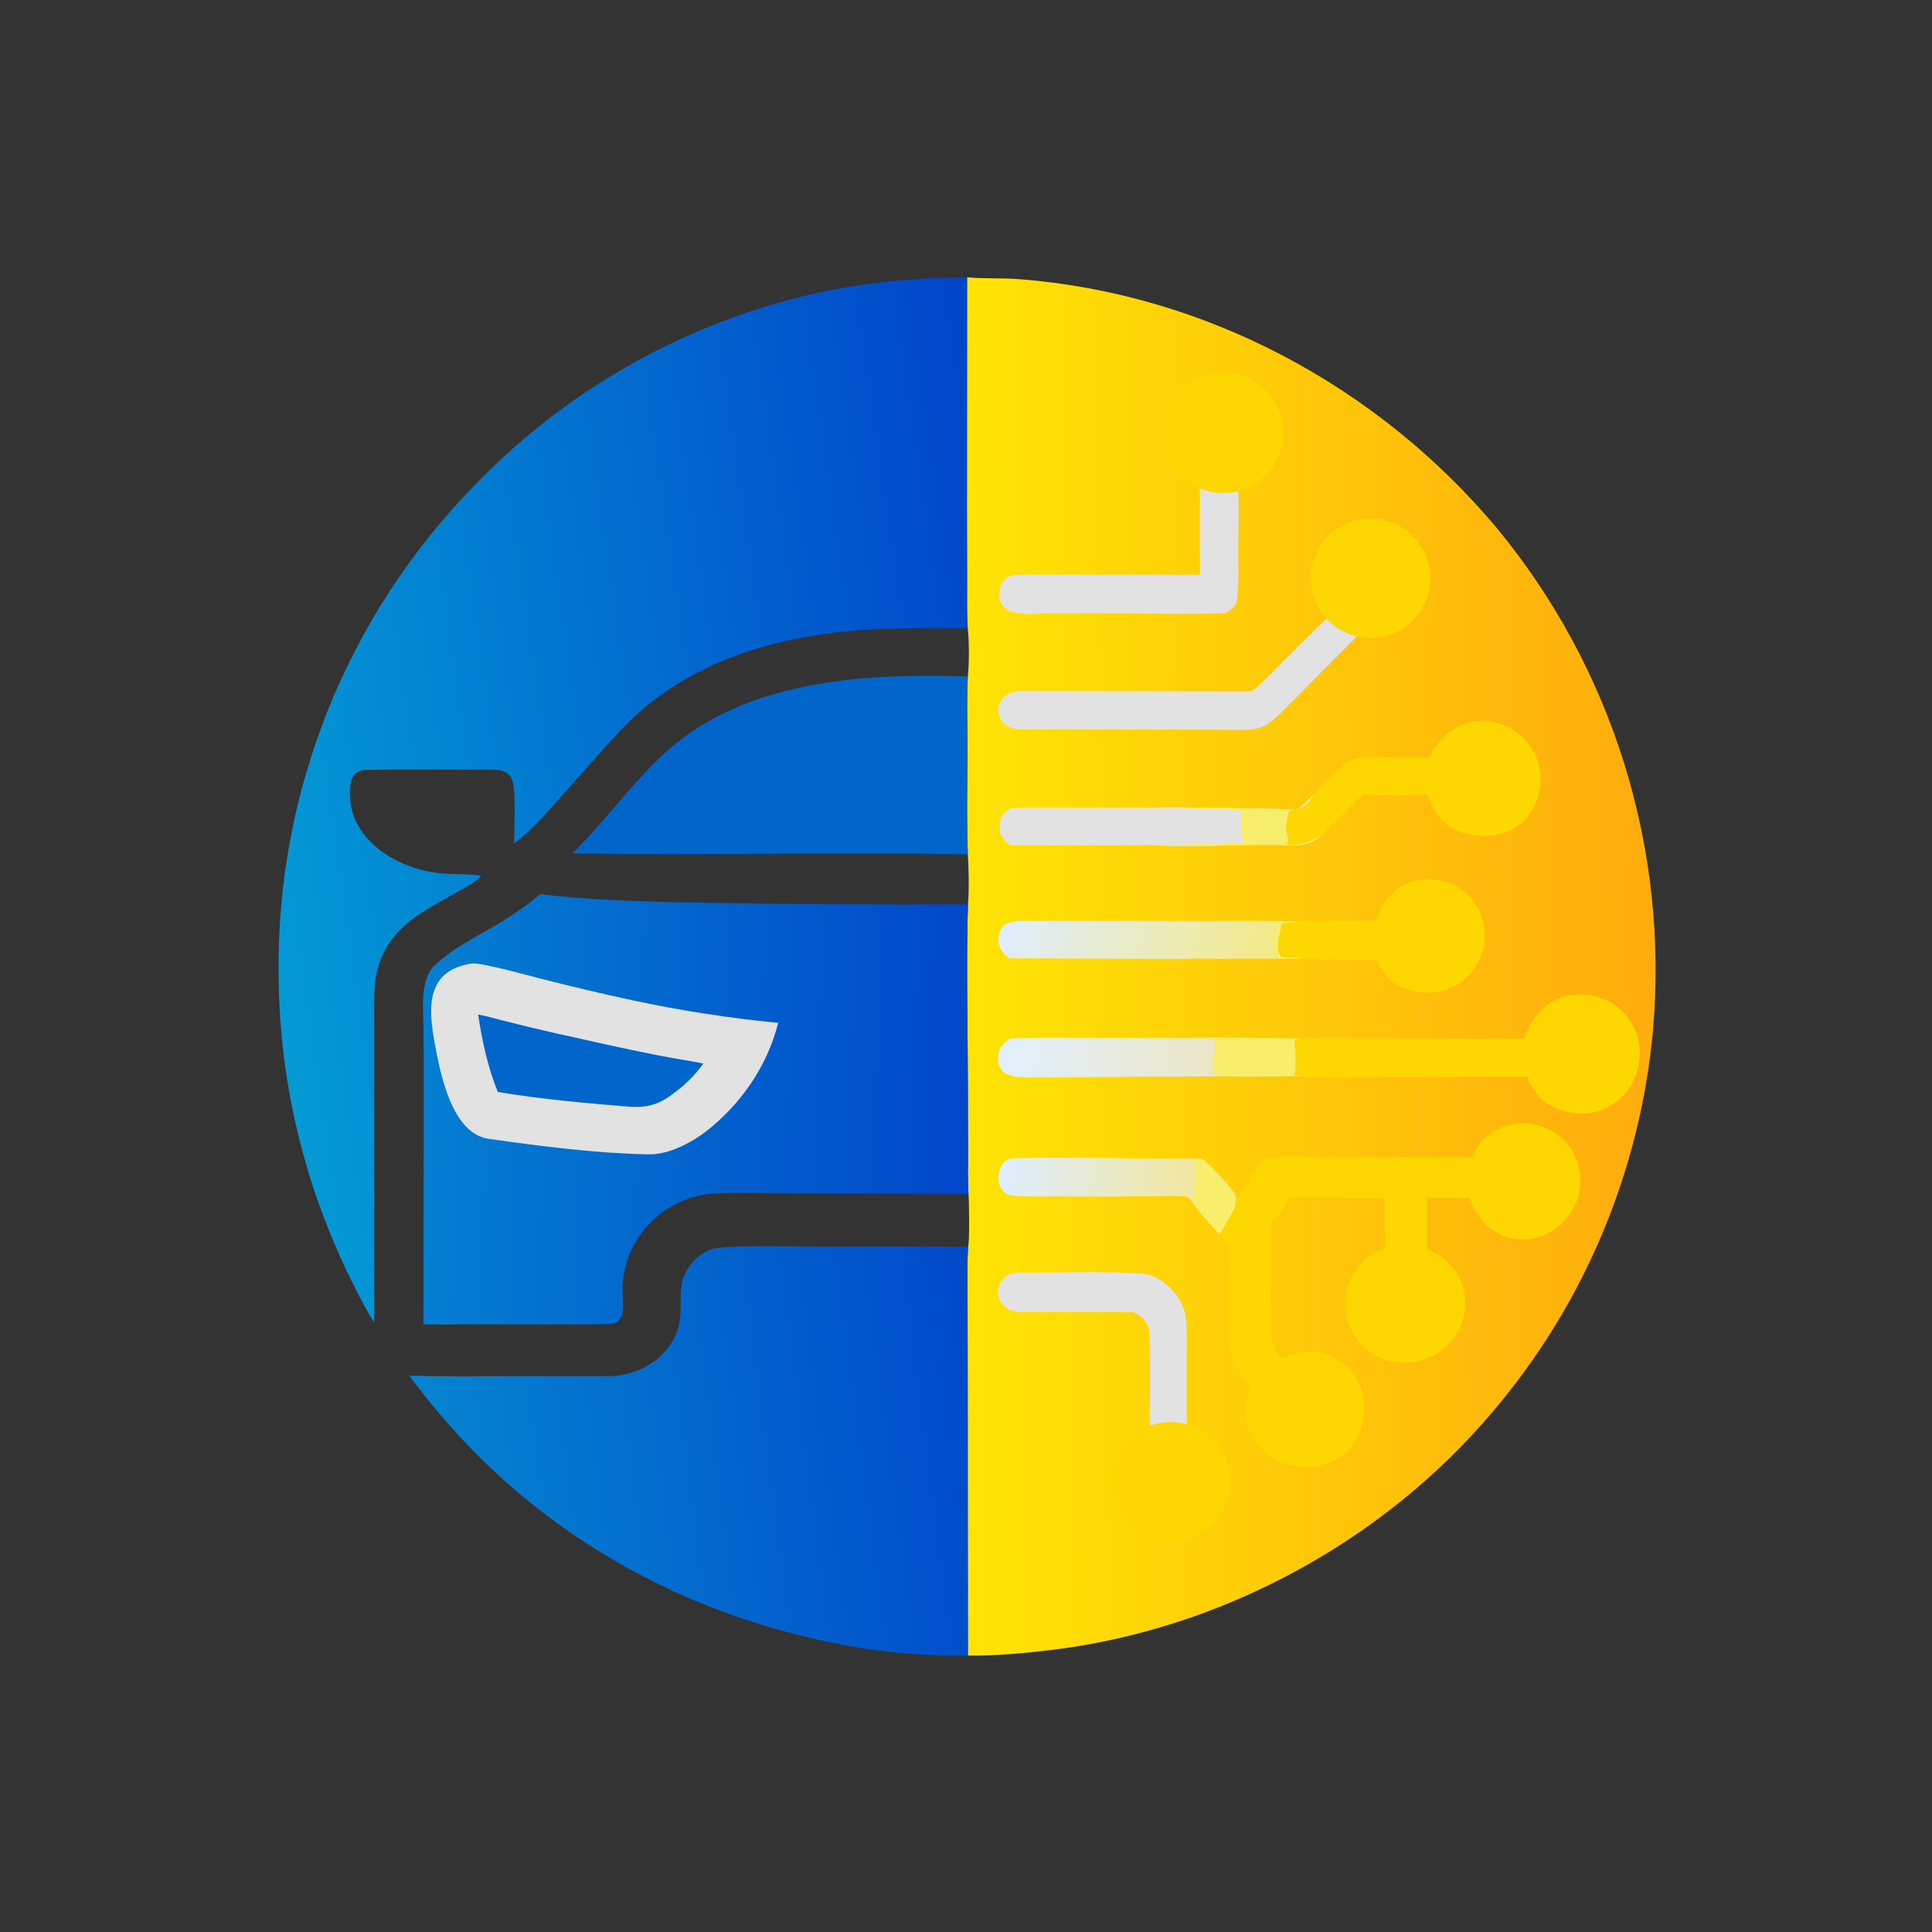 <?xml version="1.0" encoding="utf-8" ?><svg xmlns="http://www.w3.org/2000/svg" xmlns:xlink="http://www.w3.org/1999/xlink" width="512" height="512" viewBox="0 0 512 512"><rect x="0" y="0" width="512" height="512" fill="#333333" stroke="none"/><defs><linearGradient id="gradient_0" gradientUnits="userSpaceOnUse" x1="876.065" y1="509.173" x2="511.122" y2="512.075"><stop offset="0" stop-color="#FFAC0D"/><stop offset="1" stop-color="#FEE404"/></linearGradient></defs><path fill="url(#gradient_0)" transform="scale(0.5 0.5)" d="M512.56 146.992C521.822 147.805 531.092 147.256 540.235 147.968C638.868 155.644 730.138 204.602 793.267 279.777C854.776 354.262 884.531 449.946 876.11 546.178C869.313 620.783 839.571 691.451 790.973 748.464C732.718 817.433 646.685 863.75 556.992 874.55C543.179 876.213 526.883 877.746 512.991 877.478L512.899 735.709L512.82 689.441C512.806 680.385 512.56 669.78 513.109 660.876C513.968 657.814 513.63 636.263 513.316 632.736C512.835 626.653 513.067 617.333 513.052 611.007L512.975 572.82C512.908 542.783 512.1 509.138 513.035 479.362C513.685 472.141 513.476 459.917 512.965 452.804C512.07 429.901 513.047 406.536 512.674 383.587C512.54 375.347 512.584 366.733 512.966 358.517C513.752 351.646 513.693 339.527 512.92 332.789C512.369 325.985 512.591 316.639 512.571 309.718L512.487 269.912L512.56 146.992Z"/><path fill="#FFD700" transform="scale(0.5 0.5)" d="M779.993 613.522C782.67 608.248 784.599 604.861 789.51 601.143C805.483 588.965 830.314 597.012 836.04 616.26C838.418 624.252 838.2 633 833.967 640.234C819.616 664.761 788.134 661.813 778.73 635.006L756.388 634.918L756.414 662.074C786.191 674 781.908 714.387 751.544 721.447C745.214 722.918 737.729 722.316 731.723 719.738C724.028 716.393 718.003 710.093 715.003 702.257C712.004 694.495 712.253 685.853 715.694 678.277C719.614 669.713 725.93 665.211 734.072 661.17C734.038 652.533 733.878 643.538 734.04 634.931C717.306 635.027 700.572 634.888 683.842 634.513C680.636 639.466 677.515 644.462 673.536 648.846C673.658 662.13 673.602 675.415 673.367 688.697C673.241 701.836 671.569 708.603 678.453 720.336C705.659 706.449 730.785 731.448 721.043 758.051C718.373 765.504 712.785 771.55 705.564 774.797C690.304 781.65 669.876 775.755 662.924 759.807C659.694 752.594 659.523 744.38 662.449 737.039C662.61 736.637 662.774 736.236 662.941 735.837C649.877 720.082 651.019 709.049 651.268 689.911L651.498 660.325C650.461 659.098 647.085 655.25 646.359 654.123C647.266 653.04 652.146 644.047 653.327 642.143C654.873 639.649 655.53 636.21 654.568 633.215L656.415 634.599C660.155 633.43 664.651 614.796 672.556 613.647C681.195 612.391 690.496 613.127 699.286 613.123C726.189 613.114 753.091 613.247 779.993 613.522Z"/><path fill="#FFD700" transform="scale(0.5 0.5)" d="M807.997 550.509C813.106 532.877 829.405 523.067 847.172 528.466C855.06 530.791 861.659 536.231 865.447 543.53C869.454 551.109 870.225 559.986 867.584 568.141C861.983 585.931 843.961 594.518 826.696 588.234C819.476 585.652 813.611 580.255 810.439 573.274C810.029 572.363 809.655 571.436 809.319 570.495C779.267 570.887 749.211 571 719.157 570.836C714.706 570.813 692.533 571.039 689.924 570.443C689.12 569.931 686.991 570.001 685.84 569.921C687.524 566.733 686.337 555.189 686.13 551.044L689.559 550.951C687.922 550.367 680.514 550.26 678.421 550.168C721.308 549.688 764.995 550.783 807.997 550.509Z"/><path fill="#FFD700" transform="scale(0.5 0.5)" d="M757.446 401.571C765.445 384.949 782.196 376.985 799.375 385.441C806.778 389.122 812.398 395.615 814.98 403.468C817.588 411.499 816.86 420.242 812.958 427.73C806.548 440.328 794.386 444.267 781.117 442.659C767.481 441.006 761.028 433.028 756.447 421.039C745.1 421.554 733.737 421.602 722.386 421.184C717.9 425.049 700.734 443.146 698.447 444.388L697.644 444.293C694.339 446.105 685.181 449.348 681.845 447.092L682.823 445.269C682.786 444.356 682.876 444.396 682.597 443.679C680.703 438.818 681.847 434.338 683.306 429.552C688.103 429.521 694.519 426.43 695.756 421.626C699.923 416.67 713.843 401.652 720.316 401.444C732.206 401.06 745.442 401.515 757.446 401.571Z"/><path fill="#E2E2E2" transform="scale(0.5 0.5)" d="M663.335 366.459C665.878 364.996 675.264 355.364 677.835 352.794C686.133 344.368 694.545 336.054 703.067 327.855C707.38 332.547 713.008 335.828 719.215 337.27L689.462 367.21C666.575 390.236 672.136 386.63 639.939 386.757L581.572 386.656C573.373 386.576 565.174 386.543 556.974 386.559C551.412 386.607 545.819 386.679 540.125 386.527C526.742 386.168 525.215 369.48 537.461 366.673C540.536 365.968 548.144 366.347 551.682 366.345L577.471 366.368L663.335 366.459Z"/><path fill="#FFD700" transform="scale(0.5 0.5)" d="M728.832 488.09C735.053 470.309 750.229 461.732 768.219 468.167C775.185 470.676 780.869 475.848 784.021 482.547C787.512 489.982 787.879 498.505 785.041 506.212C778.592 523.47 760.9 530.283 744.089 523.661C736.626 520.721 732.68 515.409 729.197 508.583C710.753 508.636 692.309 508.507 673.867 508.197L677.132 508.139C676.753 506.98 674.996 503.56 674.952 502.639C674.709 497.528 676.457 495.185 676.267 489.629L676.237 488.854C667.408 488.359 658.312 488.526 649.404 488.09C659.127 487.691 670.581 488.064 680.437 488.178L728.832 488.09Z"/><path fill="#F7EE6B" transform="scale(0.5 0.5)" d="M649.404 488.09C659.127 487.691 670.581 488.064 680.437 488.178L688.332 488.75C686.124 488.949 680.939 488.916 679.407 489.599C678.62 493.1 674.602 507.235 680.86 507.479C684.02 507.602 687.313 507.258 690.679 507.706C687.361 508.151 680.653 508.249 677.132 508.139C676.753 506.98 674.996 503.56 674.952 502.639C674.709 497.528 676.457 495.185 676.267 489.629L676.237 488.854C667.408 488.359 658.312 488.526 649.404 488.09Z"/><path fill="#E2E2E2" transform="scale(0.5 0.5)" d="M635.963 258.72C642.41 261.452 649.578 261.981 656.356 260.226C656.857 273.386 656.048 287.071 656.332 300.284C656.453 305.924 656.424 311.948 655.64 317.52C655.11 321.288 652.704 322.951 649.678 324.9C631.942 325.839 606.15 325.067 587.796 325.068L556.972 325.066C547.652 325.064 529.717 328.106 529.634 315.725C529.597 310.139 532.085 305.015 538.177 304.763C548.667 304.33 559.153 304.532 569.597 304.535L635.974 304.654C635.855 289.343 635.851 274.031 635.963 258.72Z"/><path fill="#FFD700" transform="scale(0.5 0.5)" d="M635.963 258.72C621.623 252.644 613.788 237.081 617.449 221.942C621.109 206.804 635.189 196.54 650.721 197.687C666.253 198.834 678.673 211.054 680.071 226.566C681.468 242.077 671.433 256.321 656.356 260.226C649.578 261.981 642.41 261.452 635.963 258.72Z"/><path fill="#FFD700" transform="scale(0.5 0.5)" d="M703.067 327.855C692.471 316.326 691.895 298.782 701.713 286.583C711.531 274.384 728.793 271.195 742.321 279.082C755.849 286.969 761.578 303.562 755.799 318.116C750.02 332.669 734.469 340.812 719.215 337.27C713.008 335.828 707.38 332.547 703.067 327.855Z"/><path fill="#FFD700" transform="scale(0.5 0.5)" d="M609.503 755.709C615.776 753.392 622.622 753.126 629.056 754.949C643.999 759.183 653.645 773.653 651.807 789.075C649.969 804.496 637.192 816.293 621.673 816.896C606.153 817.499 592.499 806.73 589.469 791.498C586.439 776.265 594.934 761.09 609.503 755.709Z"/><path fill="#E2E2E2" transform="scale(0.5 0.5)" d="M600.861 695.541C586.355 695.418 571.849 695.374 557.342 695.411C553.745 695.407 540.499 695.599 537.691 695.053C535.391 694.585 533.293 693.418 531.683 691.711C529.821 689.75 528.742 687.13 528.852 684.413C528.985 681.493 530.355 678.768 532.619 676.919C534.023 675.78 536.491 674.523 538.327 674.541C560.379 674.767 583.238 673.571 605.185 675.022C616.159 675.748 627.211 687.555 628.482 698.177C629.304 705.054 629.091 712.013 629.068 718.922C628.967 730.931 628.963 742.94 629.056 754.949C622.622 753.126 615.776 753.392 609.503 755.709L609.521 724.026C609.518 717.804 609.723 711.391 608.989 705.22C608.387 700.158 604.914 697.799 600.861 695.541Z"/><path fill="#E2E2E2" transform="scale(0.5 0.5)" d="M695.756 421.626C694.519 426.43 688.103 429.521 683.306 429.552C681.847 434.338 680.703 438.818 682.597 443.679C682.876 444.396 682.786 444.356 682.823 445.269L681.845 447.092C685.181 449.348 694.339 446.105 697.644 444.293L698.447 444.388C693.468 448.008 687.218 448.212 681.232 447.977C658.649 447.09 633.607 449.456 611.272 447.915C585.984 448.077 560.696 448.099 535.408 447.979C532.684 445.963 531.809 444.695 530.061 441.815C529.71 434.749 529.311 432.414 535.662 428.339C544.15 427.787 555.124 428.066 563.744 428.066L611.29 428.081C619.429 427.735 629.134 428.016 637.357 428.1C654.117 428.2 670.874 428.525 687.625 429.073C690.514 426.605 693.007 424.254 695.756 421.626Z"/><path fill="#F7EE6B" transform="scale(0.5 0.5)" d="M695.756 421.626C694.519 426.43 688.103 429.521 683.306 429.552C681.847 434.338 680.703 438.818 682.597 443.679C682.876 444.396 682.786 444.356 682.823 445.269L681.845 447.092C685.181 449.348 694.339 446.105 697.644 444.293L698.447 444.388C693.468 448.008 687.218 448.212 681.232 447.977C658.649 447.09 633.607 449.456 611.272 447.915C616.184 447.348 624.641 447.796 629.942 447.503C639.49 446.975 649.042 446.722 658.606 446.733C659.369 444.937 657.578 440.667 657.637 438.704C657.73 435.598 658.011 433.56 657.893 430.377C655.855 428.29 617.958 428.647 611.29 428.081C619.429 427.735 629.134 428.016 637.357 428.1C654.117 428.2 670.874 428.525 687.625 429.073C690.514 426.605 693.007 424.254 695.756 421.626Z"/><defs><linearGradient id="gradient_1" gradientUnits="userSpaceOnUse" x1="674.296" y1="514.626" x2="532.869" y2="480.816"><stop offset="0" stop-color="#F4EA87"/><stop offset="1" stop-color="#DFEDFF"/></linearGradient></defs><path fill="url(#gradient_1)" transform="scale(0.5 0.5)" d="M535.029 507.918C529.245 504.389 526.916 496.233 531.677 490.916C535.211 486.969 546.452 488.34 551.775 488.12C557.182 487.896 563.727 488.092 569.349 488.088L636.871 488.123L649.404 488.09C658.312 488.526 667.408 488.359 676.237 488.854L676.267 489.629C676.457 495.185 674.709 497.528 674.952 502.639C674.996 503.56 676.753 506.98 677.132 508.139L673.867 508.197C660.791 507.903 647.487 508.464 634.326 508.003C629.44 508.529 610.39 508.211 604.538 508.23L535.029 507.918Z"/><defs><linearGradient id="gradient_2" gradientUnits="userSpaceOnUse" x1="632.396" y1="621.567" x2="529.667" y2="627.761"><stop offset="0" stop-color="#F2E79F"/><stop offset="1" stop-color="#DEEDFF"/></linearGradient></defs><path fill="url(#gradient_2)" transform="scale(0.5 0.5)" d="M631.312 636.296C630.644 635.672 629.406 634.27 628.699 634.211C623.574 633.78 617.183 633.999 612.029 634.031C594.016 634.234 576.001 634.28 557.987 634.169C551.041 634.11 544.079 634.387 537.141 633.779C525.227 632.734 528.001 614.132 536.447 613.909C568.514 613.061 600.866 614.443 632.926 613.954C636.73 613.75 637.189 614.097 640.153 616.759C643.231 619.523 653.02 630.006 654.568 633.215C655.53 636.21 654.873 639.649 653.327 642.143C652.146 644.047 647.266 653.04 646.359 654.123C642.383 649.926 634.357 640.955 631.312 636.296Z"/><path fill="#F7EE6B" transform="scale(0.5 0.5)" d="M632.926 613.954C636.73 613.75 637.189 614.097 640.153 616.759C643.231 619.523 653.02 630.006 654.568 633.215C655.53 636.21 654.873 639.649 653.327 642.143C652.146 644.047 647.266 653.04 646.359 654.123C642.383 649.926 634.357 640.955 631.312 636.296C632.461 634.857 631.515 633.995 632.944 632.669L633.126 633.978L633.301 633.939C633.114 629.525 634.41 616.888 632.926 613.954Z"/><defs><linearGradient id="gradient_3" gradientUnits="userSpaceOnUse" x1="642.362" y1="564.762" x2="529.828" y2="555.157"><stop offset="0" stop-color="#EBE7C7"/><stop offset="1" stop-color="#E2EFFF"/></linearGradient></defs><path fill="url(#gradient_3)" transform="scale(0.5 0.5)" d="M535.552 550.401C546.751 549.826 559.411 550.032 570.754 550.015L630.928 550.074C634.007 550.364 644.577 550.297 646.486 550.856L643.34 551.303C644.553 557.009 641.817 565.278 642.887 569.305C644.563 569.556 646.052 569.501 647.444 570.498C621.921 570.509 596.398 570.666 570.877 570.968C564.647 571.001 558.758 571.119 552.096 571.017C542.864 570.876 527.152 573.306 529.204 558.724C529.766 554.732 532.208 552.437 535.552 550.401Z"/><path fill="#F7EE6B" transform="scale(0.5 0.5)" d="M630.928 550.074C646.114 549.602 663.08 550.157 678.421 550.168C680.514 550.26 687.922 550.367 689.559 550.951L686.13 551.044C686.337 555.189 687.524 566.733 685.84 569.921C686.991 570.001 689.12 569.931 689.924 570.443C686.354 570.249 680.395 570.547 676.602 570.573C666.882 570.655 657.162 570.63 647.444 570.498C646.052 569.501 644.563 569.556 642.887 569.305C641.817 565.278 644.553 557.009 643.34 551.303L646.486 550.856C644.577 550.297 634.007 550.364 630.928 550.074Z"/><defs><linearGradient id="gradient_4" gradientUnits="userSpaceOnUse" x1="545.701" y1="392.511" x2="135.451" y2="451.572"><stop offset="0" stop-color="#0145CA"/><stop offset="1" stop-color="#039AD5"/></linearGradient></defs><path fill="url(#gradient_4)" transform="scale(0.5 0.5)" d="M198.364 701.026C192.255 691.499 183.725 673.985 179.191 663.597C158.602 617.147 147.873 566.931 147.679 516.123C146.549 419.546 183.841 326.477 251.347 257.402C303.899 202.768 372.319 166.067 446.902 152.505C468.601 148.88 490.56 147.036 512.56 146.992L512.487 269.912L512.571 309.718C512.591 316.639 512.369 325.985 512.92 332.789C508.635 333.119 500.897 332.889 496.351 332.899C485.847 332.836 475.344 333.033 464.85 333.489C414.705 335.819 364.395 349.403 328.958 387.017C318.673 397.935 308.866 409.394 298.866 420.558C291.405 428.888 282.047 439.896 273.052 446.577L272.499 446.985C272.429 439.726 273.767 417.575 271.088 412.478C270.029 410.469 268.159 409.009 265.953 408.47C263.071 407.77 257.119 407.955 253.953 407.963C233.976 408.004 213.903 407.647 193.94 408.036C188.945 408.133 186.169 411.331 185.636 416.137C182.462 444.743 211.315 461.737 236.464 463.083C242.564 463.41 248.704 463.258 254.455 464.016L254.732 464.778C251.826 467.683 246.927 470.08 243.351 472.197C232.609 478.556 220.872 483.901 212.003 492.887C205.39 499.58 200.96 508.119 199.294 517.379C198.024 524.15 198.337 534.717 198.345 541.86L198.344 573.271L198.364 701.026Z"/><defs><linearGradient id="gradient_5" gradientUnits="userSpaceOnUse" x1="513.131" y1="594.791" x2="223.15" y2="585.733"><stop offset="0" stop-color="#0147CA"/><stop offset="1" stop-color="#047FD1"/></linearGradient></defs><path fill="url(#gradient_5)" transform="scale(0.5 0.5)" d="M286.467 473.912C310.044 477.004 340.163 477.72 363.938 478.357C413.632 479.24 463.334 479.575 513.035 479.362C512.1 509.138 512.908 542.783 512.975 572.82L513.052 611.007C513.067 617.333 512.835 626.653 513.316 632.736L421.134 632.604C409.253 632.613 389.064 631.874 377.804 632.66C354.629 634.429 335.453 651.385 330.86 674.169C330.309 676.845 330.098 679.293 329.943 682C329.56 688.687 333.319 701.374 323 701.718C312.123 702.081 301.238 701.942 290.365 701.95L224.42 701.997L224.595 579.493C224.617 567.894 224.567 556.296 224.443 544.699C224.366 534.901 222.566 519.4 230.047 512.039C240.036 502.209 254.274 495.7 266.191 488.353C273.698 483.725 279.625 479.471 286.467 473.912Z"/><path fill="#E2E2E2" transform="scale(0.5 0.5)" d="M250.349 510.65C256.159 510.369 280.118 517.081 286.878 518.774C303.132 522.945 319.467 526.788 335.876 530.301C361.157 535.715 386.729 539.667 412.465 542.135C406.935 563.928 394.326 582.849 377.179 597.294C368.465 604.66 355.361 612.078 343.602 611.839C315.916 611.278 286.386 607.5 259.079 603.616C239.283 600.801 233.279 568.529 230.373 552.74C226.922 533.991 225.734 514.141 250.349 510.65Z"/><path fill="#06C" transform="scale(0.5 0.5)" d="M253.415 537.732C256.787 538.258 262.933 540.008 266.572 540.911C275.412 543.168 284.28 545.311 293.175 547.34C311.742 551.507 330.329 555.734 348.999 559.394C356.918 560.946 364.895 562.113 372.805 563.684C369.473 568.36 366.415 571.5 362.232 575.389C352.264 583.601 346.37 587.627 333.014 586.531C309.735 584.621 286.897 582.611 263.836 578.759C258.63 565.981 255.431 551.348 253.415 537.732Z"/><defs><linearGradient id="gradient_6" gradientUnits="userSpaceOnUse" x1="524.141" y1="758.905" x2="227.749" y2="797.568"><stop offset="0" stop-color="#0049CB"/><stop offset="1" stop-color="#0584D0"/></linearGradient></defs><path fill="url(#gradient_6)" transform="scale(0.5 0.5)" d="M216.923 729.094C239.161 729.869 262.54 729.268 284.847 729.351C297.41 729.398 310.372 729.405 322.825 729.375C340.164 729.333 357.686 717.738 360.318 699.717C361.289 693.335 360.159 687.184 361.287 680.784C362.9 671.629 371.14 662.27 380.755 661.415C395.363 660.117 410.833 660.565 425.574 660.639C454.718 660.785 483.978 660.346 513.109 660.876C512.56 669.78 512.806 680.385 512.82 689.441L512.899 735.709L512.991 877.478C493.55 877.824 474.117 876.418 454.927 873.278C361.739 857.579 280.334 811.239 222.547 736.512C220.624 734.025 218.751 731.665 216.923 729.094Z"/><path fill="#06C" transform="scale(0.5 0.5)" d="M303.39 452.289C318.859 437.254 333.382 417.237 350.021 401.255C392.464 360.49 456.771 356.734 512.966 358.517C512.584 366.733 512.54 375.347 512.674 383.587C513.047 406.536 512.07 429.901 512.965 452.804C443.552 451.529 372.97 453.463 303.39 452.289Z"/></svg>
